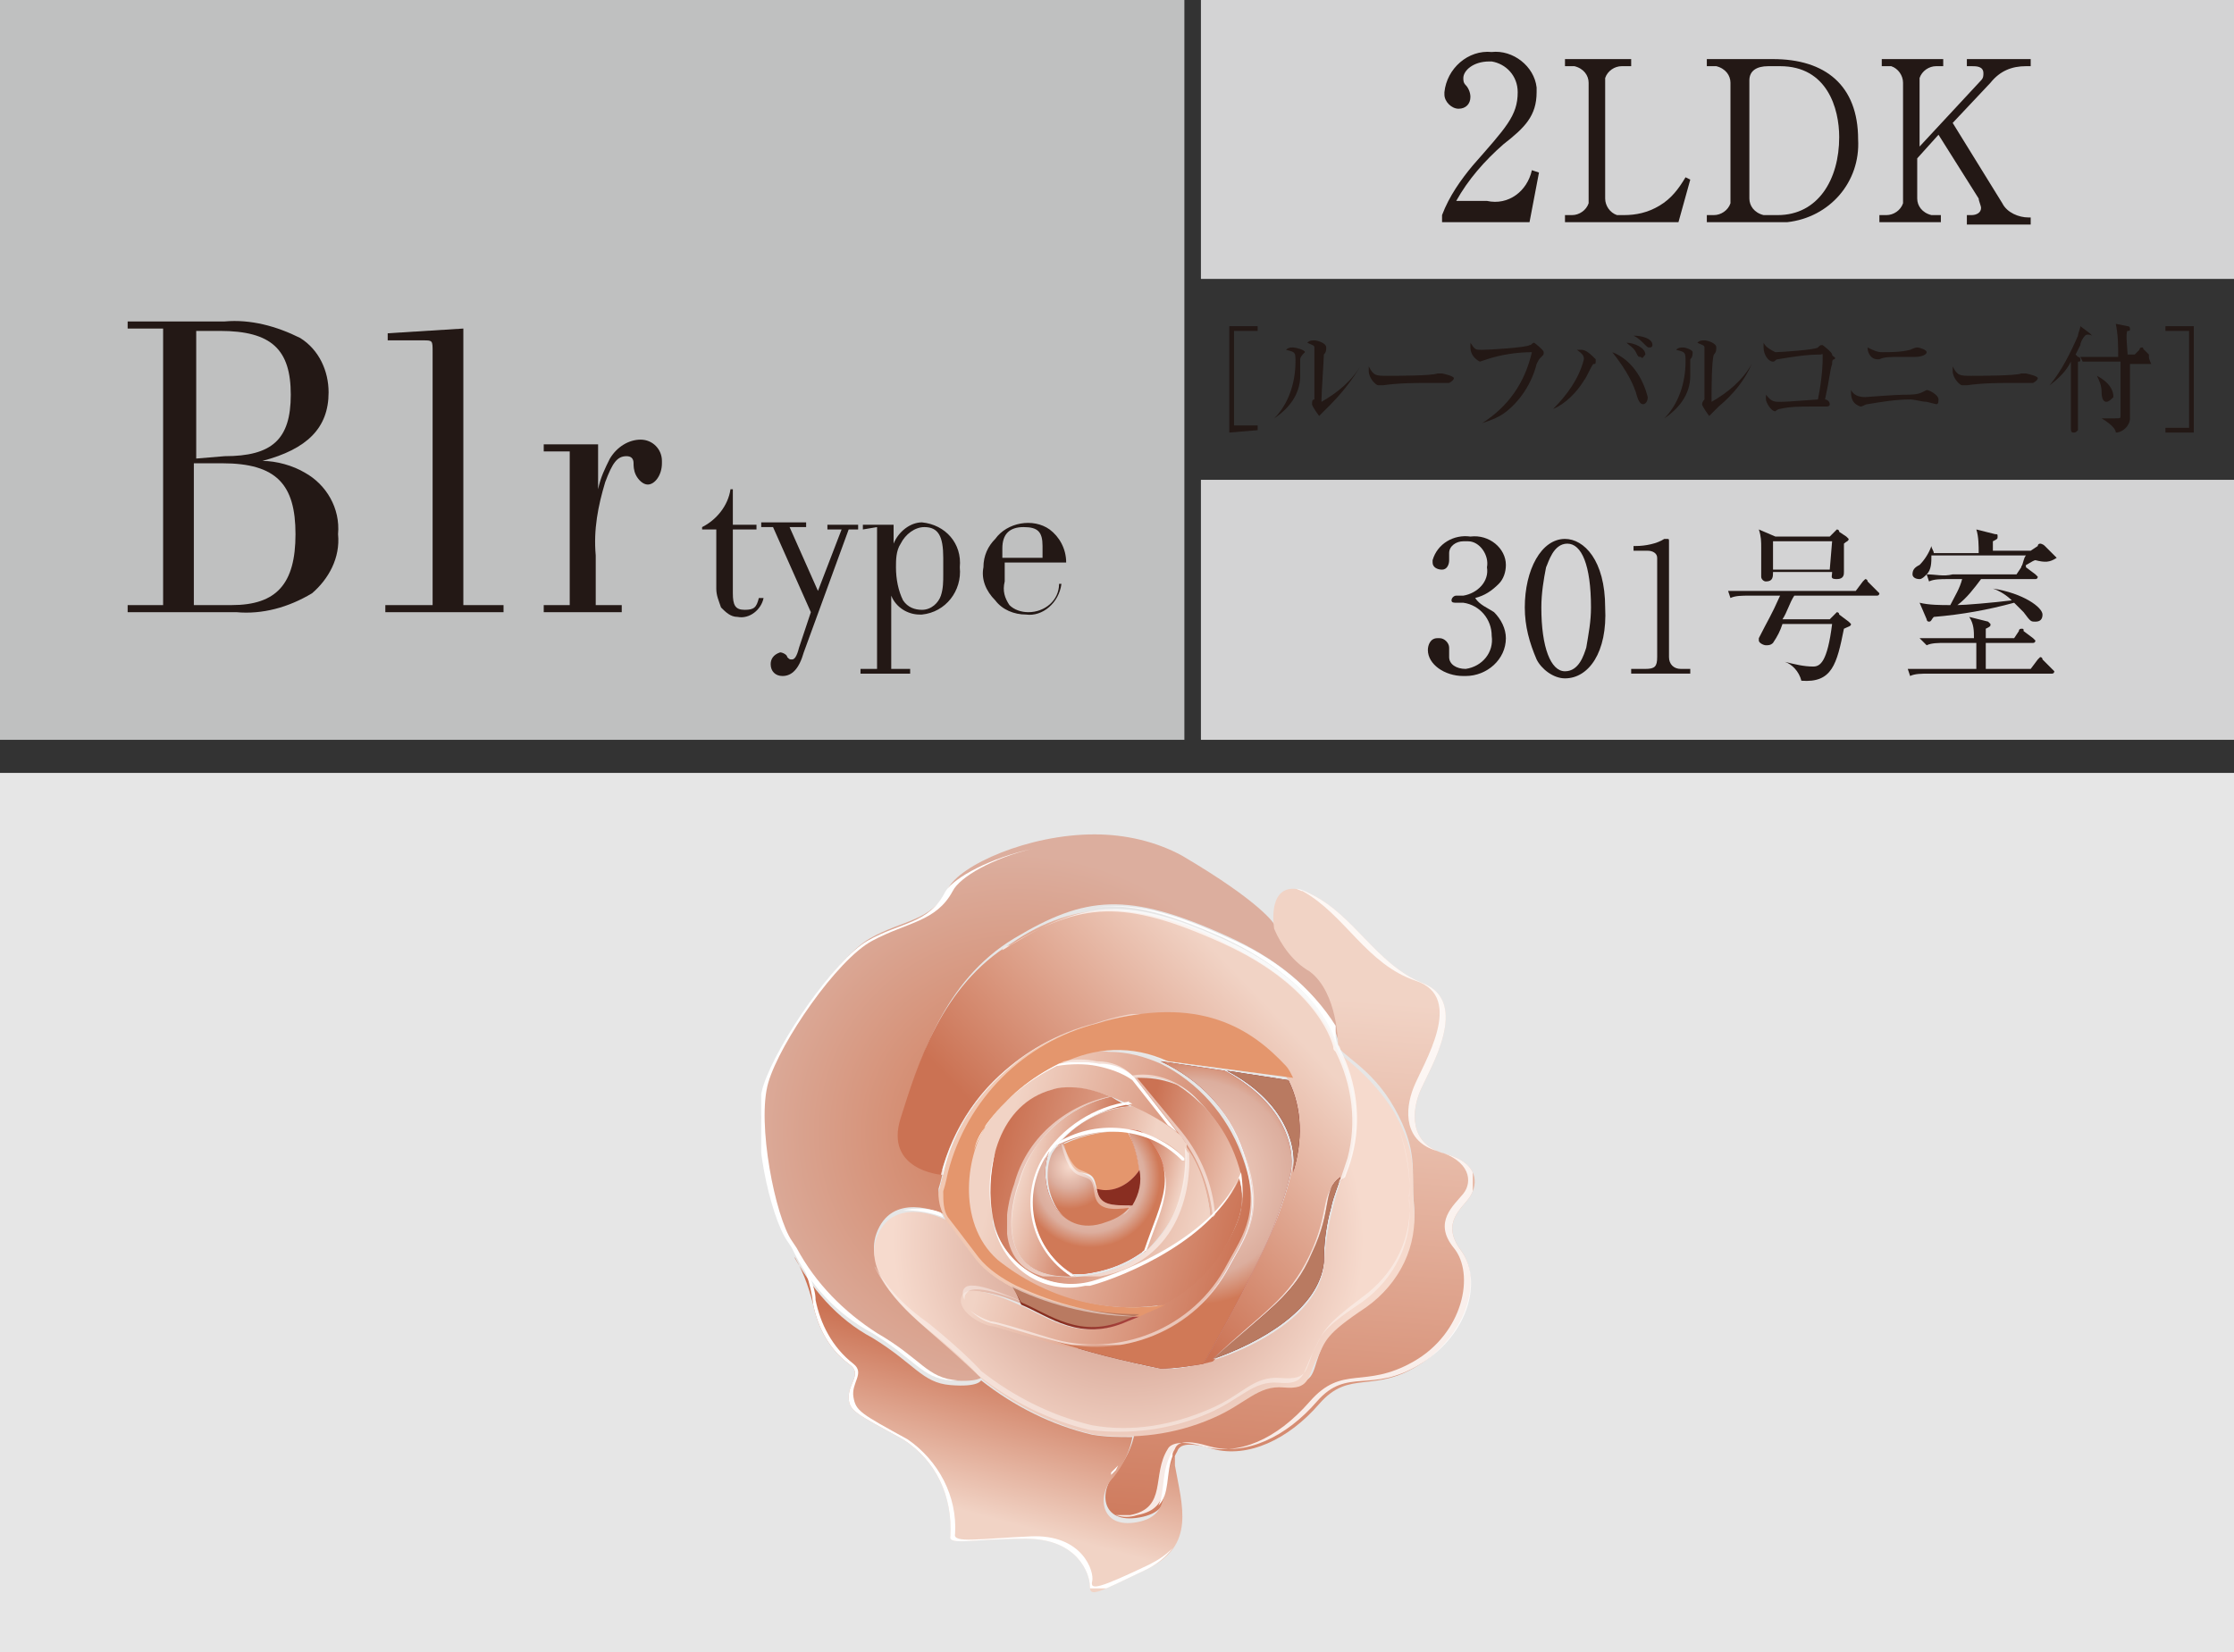 <?xml version="1.0" encoding="utf-8"?>
<!-- Generator: Adobe Illustrator 25.0.0, SVG Export Plug-In . SVG Version: 6.00 Build 0)  -->
<svg version="1.1" id="レイヤー_1" xmlns="http://www.w3.org/2000/svg" xmlns:xlink="http://www.w3.org/1999/xlink" x="0px"
	 y="0px" viewBox="0 0 94.5 69.9" style="enable-background:new 0 0 94.5 69.9;" xml:space="preserve">
<rect x="0" y="0" width="94.5" height="69.9" fill="#333333" stroke="none"/>
<style type="text/css">
	.st0{fill:#BFC0C0;}
	.st1{fill:#E6E6E6;}
	.st2{fill:#231815;}
	.st3{fill:#D3D3D4;}
	.st4{clip-path:url(#SVGID_2_);}
	.st5{fill:url(#SVGID_3_);}
	.st6{clip-path:url(#SVGID_5_);}
	.st7{fill:url(#SVGID_6_);}
	.st8{clip-path:url(#SVGID_8_);}
	.st9{fill:url(#SVGID_9_);}
	.st10{clip-path:url(#SVGID_11_);}
	.st11{fill:url(#SVGID_12_);}
	.st12{clip-path:url(#SVGID_14_);}
	.st13{fill:url(#SVGID_15_);}
	.st14{fill:#6C1317;}
	.st15{clip-path:url(#SVGID_17_);}
	.st16{fill:url(#SVGID_18_);}
	.st17{fill:#73151A;}
	.st18{clip-path:url(#SVGID_20_);}
	.st19{fill:url(#SVGID_21_);}
	.st20{clip-path:url(#SVGID_23_);}
	.st21{fill:url(#SVGID_24_);}
	.st22{fill:#E4966D;}
	.st23{clip-path:url(#SVGID_26_);}
	.st24{fill:url(#SVGID_27_);}
	.st25{clip-path:url(#SVGID_29_);}
	.st26{fill:url(#SVGID_30_);}
	.st27{clip-path:url(#SVGID_32_);}
	.st28{fill:url(#SVGID_33_);}
	.st29{clip-path:url(#SVGID_35_);}
	.st30{fill:url(#SVGID_36_);}
	.st31{clip-path:url(#SVGID_38_);}
	.st32{fill:url(#SVGID_39_);}
	.st33{clip-path:url(#SVGID_41_);}
	.st34{fill:url(#SVGID_42_);}
	.st35{clip-path:url(#SVGID_44_);}
	.st36{fill:url(#SVGID_45_);}
	.st37{clip-path:url(#SVGID_47_);}
	.st38{fill:url(#SVGID_48_);}
	.st39{clip-path:url(#SVGID_50_);}
	.st40{fill:url(#SVGID_51_);}
	.st41{clip-path:url(#SVGID_53_);}
	.st42{fill:#FFFFFF;}
	.st43{opacity:0.83;}
	.st44{clip-path:url(#SVGID_55_);}
	.st45{clip-path:url(#SVGID_57_);}
	.st46{opacity:0.39;}
	.st47{clip-path:url(#SVGID_59_);}
	.st48{clip-path:url(#SVGID_61_);}
	.st49{opacity:0.7;}
	.st50{clip-path:url(#SVGID_63_);}
	.st51{fill:#B97A61;}
	.st52{clip-path:url(#SVGID_65_);}
	.st53{fill:url(#SVGID_66_);}
	.st54{opacity:0.52;}
	.st55{clip-path:url(#SVGID_68_);}
	.st56{opacity:0.48;}
	.st57{clip-path:url(#SVGID_70_);}
	.st58{clip-path:url(#SVGID_72_);}
	.st59{opacity:0.53;}
	.st60{clip-path:url(#SVGID_74_);}
	.st61{clip-path:url(#SVGID_76_);}
	.st62{clip-path:url(#SVGID_78_);}
	.st63{clip-path:url(#SVGID_80_);}
	.st64{clip-path:url(#SVGID_82_);}
	.st65{fill:url(#SVGID_83_);}
	.st66{opacity:0.41;}
	.st67{clip-path:url(#SVGID_85_);}
	.st68{clip-path:url(#SVGID_87_);}
	.st69{fill:#892E21;}
</style>
<g>
	<g id="レイヤー_2_1_">
		<g id="トリカゴ">
			<rect class="st0" width="50.1" height="31.3"/>
			<rect y="32.7" class="st1" width="94.5" height="37.2"/>
			<path class="st2" d="M6.8,13.9H5.4v-0.3h4.1c1.1-0.1,2.2,0.2,3.2,0.7c0.8,0.5,1.2,1.4,1.2,2.3c0,1.5-0.9,2.4-2.8,2.9
				c0.6,0,1.3,0.2,1.8,0.5c0.9,0.5,1.5,1.5,1.4,2.6c0.1,1-0.4,1.9-1.1,2.5c-1,0.6-2.1,0.9-3.2,0.8H5.4v-0.3h1.5V13.9z M9.5,19.3
				c2,0,2.8-0.7,2.8-2.6s-0.8-2.7-3-2.7h-1v5.4L9.5,19.3z M9.8,25.6c1.9,0,2.7-0.9,2.7-3s-0.8-3-3.1-3H8.2v6H9.8z"/>
			<path class="st2" d="M19.5,25.6h1.8v0.3h-5v-0.3h2V14.9c0-0.5,0-0.5-0.4-0.5h-1.5v-0.3l3.2-0.2V25.6z"/>
			<path class="st2" d="M25.3,20.7c0.1-0.5,0.3-0.9,0.5-1.3c0.3-0.5,0.8-0.8,1.3-0.8c0.5,0,0.9,0.4,0.9,0.9c0,0,0,0.1,0,0.1
				c0,0.5-0.3,0.9-0.6,0.9c-0.2,0-0.4-0.2-0.5-0.4c-0.1-0.2-0.1-0.4-0.1-0.5c0-0.2-0.1-0.3-0.3-0.3c-0.4,0-0.6,0.3-0.9,1.1
				c-0.3,1-0.5,2-0.4,3.1v2.1h1.1v0.3H23v-0.3h1.1v-6.5H23v-0.3h2.3V20.7z"/>
			<path class="st2" d="M31,25.1c0,0.5,0.1,0.7,0.5,0.7s0.5-0.1,0.6-0.5h0.2c-0.1,0.5-0.6,0.9-1.1,0.8c-0.3,0-0.5-0.2-0.7-0.4
				c-0.1-0.3-0.2-0.5-0.2-0.8v-2.5h-0.6v-0.1c0.6-0.3,1.1-0.9,1.2-1.6H31v1.5h1v0.2h-1V25.1z"/>
			<path class="st2" d="M35.6,22.4H35v-0.2h1.3v0.2h-0.4L34,27.6c-0.2,0.7-0.5,1-0.9,1c-0.3,0-0.5-0.2-0.5-0.5c0,0,0,0,0,0
				c0-0.2,0.1-0.4,0.4-0.5c0,0,0,0,0,0c0.1,0,0.3,0.1,0.3,0.2c0.1,0.1,0.1,0.1,0.2,0.1s0.2-0.1,0.3-0.5l0.5-1.5l-1.6-3.6h-0.5v-0.2
				h1.9v0.2h-0.7l1.2,2.7L35.6,22.4z"/>
			<path class="st2" d="M36.5,22.4v-0.2h1.3v0.8c0.2-0.5,0.7-0.9,1.2-0.9c1,0.1,1.7,0.9,1.6,1.9c0,0,0,0,0,0c0.1,1-0.6,1.9-1.6,2
				c0,0,0,0-0.1,0c-0.5,0-1-0.3-1.2-0.8v3.1h0.8v0.2h-2.1v-0.2h0.7v-6L36.5,22.4z M39.9,23.6c0-0.9-0.2-1.3-0.8-1.3
				c-0.4,0-0.8,0.3-1,0.7c-0.2,0.3-0.2,0.7-0.2,1c0,0.5,0.1,1,0.3,1.4c0.2,0.3,0.5,0.4,0.8,0.4c0.4,0,0.7-0.3,0.8-0.6
				c0.1-0.3,0.1-0.6,0.1-0.9L39.9,23.6z"/>
			<path class="st2" d="M44.9,24.7c-0.1,0.8-0.8,1.4-1.5,1.3c-0.5,0-1-0.2-1.3-0.6c-0.4-0.4-0.6-0.9-0.5-1.4c0-0.5,0.2-0.9,0.5-1.2
				c0.5-0.7,1.6-0.9,2.3-0.4c0.4,0.3,0.7,0.8,0.7,1.4h-2.6v0.8c-0.1,0.4,0,0.7,0.2,1c0.2,0.2,0.5,0.3,0.8,0.3c0.7,0,1.3-0.5,1.3-1.2
				H44.9z M44.1,23.1c0-0.6-0.2-0.8-0.8-0.8s-0.9,0.3-0.9,0.9v0.4h1.7L44.1,23.1z"/>
			<rect x="50.8" class="st3" width="43.7" height="11.8"/>
			<rect x="50.8" y="20.3" class="st3" width="43.7" height="11"/>
			<path class="st2" d="M64.7,9.4H61V9.1c0.3-0.8,0.8-1.5,1.3-2.1c1.4-1.6,1.9-2.1,1.9-3.1c0-0.7-0.5-1.2-1.1-1.3c0,0,0,0-0.1,0
				c-0.7,0-1.1,0.4-1.1,0.7c0,0.1,0,0.2,0.1,0.3c0.1,0.1,0.2,0.3,0.2,0.5c0,0.3-0.2,0.5-0.5,0.5c0,0,0,0,0,0c-0.3,0-0.6-0.3-0.6-0.6
				c0,0,0,0,0-0.1c0.1-1,1-1.8,2-1.7c0.9-0.1,1.8,0.6,1.9,1.5c0,0.1,0,0.1,0,0.2c0,1-0.5,1.5-1.4,2.2c-0.8,0.7-1.5,1.5-2,2.4h1.3
				c0.9,0.2,1.7-0.4,1.9-1.3l0.3,0.1L64.7,9.4z"/>
			<path class="st2" d="M68.9,2.8h-0.3c-0.3,0-0.6,0.2-0.7,0.5c0,0,0,0.1,0,0.1v5c0,0.3,0.2,0.6,0.5,0.7c0,0,0.1,0,0.1,0h0.2
				c0.5,0,1-0.1,1.5-0.4c0.5-0.3,0.8-0.7,1.1-1.2l0.2,0.1L71,9.4h-4.8V9.1h0.3c0.3,0,0.6-0.2,0.7-0.5c0,0,0-0.1,0-0.1v-5
				c0-0.3-0.2-0.6-0.6-0.7c0,0-0.1,0-0.1,0h-0.3V2.5h2.8V2.8z"/>
			<path class="st2" d="M72.2,2.5H75c2.2,0,3.6,1.1,3.6,3.4c0.1,1.8-1.2,3.3-3,3.5c-0.2,0-0.4,0-0.6,0h-2.8V9.1h0.3
				c0.3,0,0.6-0.2,0.7-0.5c0,0,0-0.1,0-0.1v-5c0-0.3-0.2-0.6-0.6-0.7c0,0-0.1,0-0.1,0h-0.3V2.5z M74,8.4c0,0.3,0.2,0.6,0.6,0.7
				c0,0,0.1,0,0.1,0h0.5c1.7,0,2.6-1.5,2.6-3.3c0-1.2-0.5-3-2.5-3h-0.5C74.3,2.8,74,3,74,3.4c0,0,0,0.1,0,0.1V8.4z"/>
			<path class="st2" d="M82.6,5.2l2.1,3.4c0.2,0.4,0.7,0.6,1.1,0.6h0.1v0.3h-2.7V9.1h0.2c0.2,0,0.4-0.1,0.4-0.3c0,0,0,0,0,0
				c0-0.1-0.1-0.3-0.1-0.4L82,5.7l-0.9,1v1.7c0,0.3,0.2,0.6,0.6,0.7c0,0,0.1,0,0.1,0h0.3v0.3h-2.6V9.1h0.3c0.3,0,0.6-0.2,0.7-0.5
				c0,0,0-0.1,0-0.1v-5c0-0.3-0.2-0.6-0.5-0.7c0,0-0.1,0-0.1,0h-0.3V2.5h2.6v0.3h-0.3c-0.3,0-0.6,0.2-0.7,0.5c0,0,0,0.1,0,0.1v2.8
				l2.6-2.8c0.1-0.1,0.1-0.2,0.1-0.3c0-0.3-0.3-0.3-0.5-0.3h-0.2V2.5h2.7v0.3h-0.2c-0.6,0-1.1,0.2-1.5,0.7L82.6,5.2z"/>
			<path class="st2" d="M63.2,25.9c0.3,0.3,0.5,0.7,0.5,1.1c0,0.9-0.8,1.6-1.7,1.6c0,0-0.1,0-0.1,0c-0.8,0-1.5-0.5-1.5-1.1
				c0-0.2,0.1-0.5,0.4-0.5c0,0,0,0,0.1,0c0.2,0,0.4,0.2,0.4,0.4l0,0c0,0.1,0,0.2,0,0.2c0,0.1,0,0.1,0,0.2c0,0.3,0.3,0.5,0.7,0.5
				c0.7-0.1,1.2-0.7,1.1-1.4c0-0.7-0.5-1.3-1.2-1.4h-0.3c-0.1,0-0.2,0-0.2-0.1c0,0,0,0,0,0c0-0.1,0.1-0.2,0.2-0.2c0,0,0,0,0,0l0.3,0
				c0.6-0.1,1.1-0.6,1-1.2c0.1-0.5-0.3-1.1-0.8-1.1c-0.1,0-0.1,0-0.2,0c-0.3,0-0.6,0.2-0.6,0.5c0,0,0,0.1,0,0.1c0,0.1,0,0.1,0,0.2
				c0,0.2-0.1,0.4-0.3,0.4c-0.2,0-0.4-0.1-0.4-0.3c0,0,0-0.1,0-0.1c0.2-0.7,0.9-1.1,1.6-1c0.8-0.1,1.5,0.5,1.5,1.2c0,0,0,0,0,0
				c0,0.3-0.1,0.6-0.3,0.8c-0.3,0.3-0.6,0.5-1,0.6C62.6,25.6,62.9,25.7,63.2,25.9z"/>
			<path class="st2" d="M66.2,28.7c-0.5,0-1-0.4-1.2-0.8c-0.3-0.7-0.5-1.4-0.5-2.2c0-1.6,0.7-2.9,1.7-2.9c0.8,0,1.7,0.9,1.7,2.9
				C68,27.6,67.2,28.7,66.2,28.7z M65.4,24c-0.1,0.5-0.2,1.1-0.2,1.7c0,1.7,0.4,2.7,1,2.7s0.8-0.7,0.9-1c0.1-0.6,0.2-1.1,0.2-1.7
				c0-1.8-0.4-2.7-1-2.7S65.5,23.8,65.4,24z"/>
			<path class="st2" d="M69.2,28.3h0.4c0.4,0,0.5-0.1,0.5-0.5v-4.2c0-0.2-0.2-0.3-0.4-0.3h-0.6v-0.2h0.1c0.4,0,0.9-0.1,1.2-0.3
				c0,0,0.1,0,0.1,0c0.1,0,0.1,0,0.1,0.1v4.9c0,0.3,0.2,0.5,0.5,0.5h0.4v0.2h-2.5V28.3z"/>
			<path class="st2" d="M79.4,25.2h-3.5c-0.2,0.3-0.3,0.7-0.5,1h2l0.2-0.2c0,0,0.1-0.1,0.1-0.1s0.1,0,0.1,0.1l0.4,0.3
				c0,0,0.1,0.1,0.1,0.1c0,0.1-0.1,0.1-0.3,0.2c-0.3,1.5-0.5,2.3-1.8,2.2c-0.1-0.4-0.4-0.7-0.7-0.8l0,0c0.4,0.1,0.8,0.2,1.2,0.2
				c0.3,0,0.6-0.2,0.8-1.8h-2.1c-0.1,0.3-0.2,0.5-0.4,0.8c-0.1,0.1-0.2,0.1-0.3,0.1c-0.1,0-0.3-0.1-0.3-0.2c0,0,0-0.1,0-0.1
				c0.4-0.8,0.5-0.9,0.9-1.8H74c-0.3,0-0.6,0-0.8,0.1L73.1,25c0.6,0,1,0,1.1,0h4.3l0.3-0.4c0,0,0.1-0.1,0.1-0.1s0.1,0,0.1,0.1
				l0.4,0.4c0,0,0.1,0.1,0.1,0.1S79.5,25.2,79.4,25.2z M78,23c0,0.3,0,1,0,1.2c0,0.1,0,0.3-0.3,0.3s-0.2-0.1-0.2-0.3H75
				c0,0.2,0,0.4-0.3,0.4c-0.1,0-0.2-0.1-0.2-0.2c0,0,0,0,0,0c0,0,0-0.3,0-0.3c0-0.2,0-0.6,0-0.9c0-0.3,0-0.5-0.1-0.8l0.7,0.3h2.3
				l0.2-0.2c0,0,0.1-0.1,0.1-0.1c0,0,0.1,0,0.1,0.1l0.3,0.2c0,0,0.1,0.1,0.1,0.1C78.2,22.9,78.1,22.9,78,23z M77.5,22.9H75v1.2h2.4
				L77.5,22.9z"/>
			<path class="st2" d="M86.8,28.5h-5.2c-0.3,0-0.6,0-0.8,0.1l-0.1-0.3c0.5,0,1,0,1.1,0h1.8c0-0.4,0-0.8,0-1.1h-1.3
				c-0.3,0-0.6,0-0.8,0.1L81.2,27c0.5,0,1,0,1.1,0h1.2c0-0.3,0-0.6-0.2-0.9l0.8,0.2c0,0,0.1,0.1,0.1,0.1c0,0.1,0,0.1-0.2,0.2V27h1.2
				l0.2-0.3c0-0.1,0.1-0.1,0.1-0.1c0.1,0,0.1,0,0.1,0.1l0.4,0.3c0,0,0.1,0.1,0.1,0.1c0,0,0,0.1-0.1,0.1h-2v1.1h1.9l0.3-0.4
				c0,0,0.1-0.1,0.1-0.1s0.1,0,0.1,0.1l0.4,0.4c0,0,0.1,0.1,0.1,0.1S86.9,28.5,86.8,28.5z M86.1,23.7c-0.1,0-0.5,0.3-0.6,0.3l0,0
				c0.1-0.2,0.1-0.4,0.2-0.5h-4c0,0.3,0,0.6-0.2,0.8c0.4,0,0.7,0.1,1.1,0h2.7l0.2-0.3c0-0.1,0.1-0.1,0.1-0.1c0.1,0,0.1,0,0.1,0.1
				l0.4,0.3c0,0,0.1,0.1,0.1,0.1c0,0,0,0.1-0.1,0.1h-2.3c-0.3,0.4-0.6,0.8-1,1.1c0.3,0,1.5-0.1,2.3-0.2c-0.2-0.2-0.5-0.4-0.8-0.5
				l0,0c1.3,0.2,2.1,0.8,2.1,1.1c0,0.2-0.1,0.3-0.3,0.3c0,0,0,0,0,0c-0.2,0-0.2,0-0.5-0.4c-0.1-0.1-0.3-0.3-0.4-0.4
				c-1.1,0.3-2.2,0.5-3.4,0.6c-0.1,0.1-0.1,0.2-0.2,0.2s-0.1-0.1-0.1-0.1l-0.3-0.7c0.4,0.1,0.9,0.1,1.3,0.1c0.2-0.4,0.4-0.7,0.5-1.1
				h-0.6c-0.3,0-0.6,0-0.8,0.1l-0.1-0.3c-0.1,0.1-0.2,0.2-0.3,0.2c-0.2,0-0.3-0.1-0.3-0.2c0,0,0,0,0,0c0-0.2,0.1-0.3,0.3-0.4
				c0.2-0.2,0.4-0.5,0.5-0.8l0,0c0,0.1,0.1,0.2,0.1,0.3h1.9c0-0.3,0-0.7-0.1-1l0.8,0.2c0.1,0,0.1,0,0.1,0.1s0,0.1-0.2,0.2v0.4h1.6
				l0.3-0.2c0-0.1,0.1-0.1,0.1-0.1c0,0,0.1,0,0.2,0.1l0.4,0.4c0,0,0.1,0.1,0.1,0.1C86.7,23.8,86.5,23.8,86.1,23.7z"/>
			<path class="st2" d="M52,18.3v-4.5h1.2V14h-1v4h1v0.2L52,18.3z"/>
			<path class="st2" d="M55,15.2c0,0.1,0,0.6,0,0.7c0,0.8-0.5,1.4-1.1,1.8l0,0c0.6-0.6,0.9-1.5,0.9-2.4c0-0.4,0-0.4-0.4-0.5
				c0.1-0.1,0.2-0.1,0.3-0.1c0.1,0,0.5,0.1,0.5,0.2C55.1,15,55,15.1,55,15.2z M56.2,17.2c-0.1,0.1-0.2,0.2-0.3,0.3
				c0,0-0.1,0.1-0.1,0.1s-0.3-0.4-0.3-0.5s0-0.2,0.1-0.2c0-0.3,0-0.7,0-1c0-0.2,0-1.1,0-1.2s-0.1-0.1-0.3-0.2
				c0.1-0.1,0.2-0.1,0.3-0.1c0.1,0,0.5,0.1,0.5,0.3c0,0.1,0,0.2-0.1,0.3c0,0.2-0.1,1.6-0.1,1.9v0.1c0.7-0.4,1.3-0.9,1.7-1.6l0,0
				C57.2,16.1,56.7,16.7,56.2,17.2L56.2,17.2z"/>
			<path class="st2" d="M61.3,16.2h-0.2c-0.2,0-0.2,0-0.5,0c-0.7,0-1.4,0-2.1,0.1l-0.2,0c-0.1,0-0.4-0.3-0.4-0.6c0-0.1,0-0.2,0-0.2
				c0.2,0.4,0.3,0.4,0.8,0.4c0.3,0,1.9,0,2.1-0.1H61c0,0,0.5,0.1,0.5,0.2S61.3,16.2,61.3,16.2z"/>
			<path class="st2" d="M65.2,15.1c-0.1,0.1-0.1,0.1-0.2,0.3c-0.2,0.8-0.7,1.6-1.4,2.1c-0.3,0.2-0.6,0.3-0.9,0.4l0,0
				c1.1-0.7,1.8-1.7,2.1-3c-0.6,0-1.3,0.1-1.9,0.3l-0.3,0.1c-0.2-0.1-0.4-0.3-0.4-0.6c0-0.1,0-0.1,0-0.2c0.2,0.3,0.2,0.3,0.5,0.3
				s1.9-0.1,2-0.2c0.1,0,0.1-0.1,0.2-0.1c0,0,0.4,0.3,0.4,0.4S65.3,15,65.2,15.1z"/>
			<path class="st2" d="M67.4,15.4c-0.1,0.1-0.3,0.6-0.4,0.7c-0.3,0.5-0.8,1-1.3,1.2l0,0c0.6-0.6,1.1-1.3,1.3-2.1
				c0-0.1,0-0.2-0.3-0.4c0.1,0,0.2,0,0.2,0c0.2,0,0.4,0.2,0.6,0.4C67.5,15.4,67.5,15.4,67.4,15.4z M69.5,17.1
				c-0.1,0-0.2-0.1-0.3-0.5c-0.2-0.6-0.6-1.2-1-1.7c0.8,0.3,1.3,1.1,1.5,1.9C69.7,17,69.6,17.1,69.5,17.1z M69.4,15.1
				c-0.1,0-0.1,0-0.2-0.2c-0.1-0.2-0.3-0.3-0.4-0.4c0.3,0,0.8,0.2,0.8,0.5C69.5,15.1,69.5,15.2,69.4,15.1L69.4,15.1z M69.8,14.7
				c-0.1,0-0.1,0-0.2-0.1c-0.2-0.2-0.3-0.3-0.5-0.4c0.3,0,0.8,0.1,0.8,0.4C69.9,14.6,69.9,14.7,69.8,14.7
				C69.8,14.7,69.8,14.7,69.8,14.7L69.8,14.7z"/>
			<path class="st2" d="M71.5,15.2c0,0.1,0,0.6,0,0.7c0,0.8-0.5,1.4-1.1,1.8l0,0c0.6-0.6,0.9-1.5,0.9-2.4c0-0.4,0-0.4-0.4-0.5
				c0.1-0.1,0.2-0.1,0.3-0.1c0.1,0,0.4,0.1,0.4,0.2C71.6,15,71.6,15.1,71.5,15.2z M72.7,17.2c-0.1,0.1-0.2,0.2-0.3,0.3
				c0,0-0.1,0.1-0.1,0.1S72,17.2,72,17.1s0.1-0.2,0.1-0.2c0-0.3,0-0.7,0-1c0-0.2,0-1.1,0-1.2s-0.1-0.1-0.3-0.2
				c0.1-0.1,0.2-0.1,0.3-0.1c0.1,0,0.5,0.1,0.5,0.3c0,0.1,0,0.2-0.1,0.3c-0.1,0.2-0.1,1.6-0.1,1.9v0.1c0.7-0.4,1.3-0.9,1.7-1.6l0,0
				C73.8,16.1,73.3,16.7,72.7,17.2z"/>
			<path class="st2" d="M77.6,15.2c-0.1,0-0.1,0.1-0.1,0.2c-0.1,0.3-0.1,0.6-0.3,1.5c0.1,0,0.2,0.1,0.2,0.2s-0.1,0.1-0.2,0.1h-0.6
				c-0.4,0-0.9,0-1.3,0.1c-0.1,0-0.2,0.1-0.2,0.1c-0.2,0-0.4-0.4-0.4-0.5c0-0.1,0-0.1,0-0.2c0.1,0.1,0.2,0.3,0.5,0.3s0.4,0,1.7-0.1
				c0.2-1,0.2-1.6,0.2-1.8s0-0.1-0.1-0.1c-0.6,0-1.2,0.1-1.8,0.2c-0.1,0-0.1,0.1-0.2,0.1c-0.2,0-0.4-0.3-0.4-0.6c0-0.1,0-0.1,0-0.2
				c0.1,0.2,0.3,0.3,0.5,0.4c0.2,0,1.7-0.1,1.8-0.2c0.1-0.1,0.1-0.1,0.2-0.1c0,0,0.4,0.3,0.4,0.4S77.7,15.1,77.6,15.2z"/>
			<path class="st2" d="M81.9,17.1L81.5,17c-0.2,0-0.5-0.1-0.7-0.1c-0.6,0-1.2,0.1-1.8,0.2c-0.1,0-0.2,0.1-0.3,0.1
				c-0.3-0.1-0.4-0.3-0.4-0.6c0,0,0-0.1,0-0.1c0.1,0.2,0.3,0.3,0.6,0.3c0,0,1.3-0.1,1.6-0.1c0.3,0,0.6,0,0.8-0.1l0.2-0.1
				c0.1,0,0.5,0.2,0.5,0.4C82,17,82,17.1,81.9,17.1C81.9,17.1,81.9,17.1,81.9,17.1z M81,15.1h-0.7c-0.3,0-0.6,0-0.8,0.1h-0.1
				c-0.2,0-0.4-0.2-0.4-0.5c0.2,0.1,0.4,0.2,0.6,0.2c0.4,0,0.8,0,1.2-0.1c0,0,0.2-0.1,0.3-0.1s0.4,0.1,0.4,0.2S81.3,15.1,81,15.1z"
				/>
			<path class="st2" d="M86,16.2h-0.2c-0.2,0-0.2,0-0.5,0c-0.7,0-1.4,0-2.1,0.1l-0.2,0c-0.1,0-0.4-0.3-0.4-0.6c0-0.1,0-0.2,0-0.2
				c0.2,0.4,0.3,0.4,0.8,0.4c0.3,0,1.9,0,2.1-0.1h0.2c0,0,0.5,0.1,0.5,0.2S86,16.2,86,16.2z"/>
			<path class="st2" d="M88.2,14.2c-0.1,0.1-0.2,0.3-0.2,0.4l-0.2,0.4l0.1,0.1c0.1,0,0.1,0.1,0.1,0.1c0,0.1,0,0.1-0.1,0.1
				c0,0.1,0,1.2,0,1.3s0,1.1,0,1.3s0,0.3,0,0.3c-0.1,0.1-0.1,0.1-0.2,0.1c-0.1,0-0.1-0.1-0.1-0.2s0-0.5,0-0.6c0-0.5,0-0.6,0-2.2
				c-0.2,0.4-0.5,0.7-0.9,1l0,0c0.5-0.6,0.9-1.4,1.2-2.1c0-0.1,0.1-0.3,0.1-0.4l0.4,0.3c0,0,0.1,0.1,0.1,0.1S88.3,14.1,88.2,14.2z
				 M91,15.4h-0.9c0,0.3,0,1.4,0,1.6s0,0.6,0,0.7c0,0.3-0.3,0.6-0.6,0.6c0-0.1-0.1-0.3-0.6-0.6l0,0c0.2,0,0.3,0,0.5,0
				c0.3,0,0.3,0,0.3-0.1s0,0,0-0.7c0-0.4,0-1.1,0-1.6h-1c-0.2,0-0.4,0-0.6,0l-0.1-0.2c0.3,0,0.7,0,0.7,0h0.9c0-0.5,0-0.9-0.1-1.4
				l0.5,0.1c0,0,0.1,0,0.1,0.1s0,0.1-0.1,0.1s0,0.9,0,1h0.3l0.2-0.2c0,0,0-0.1,0.1-0.1s0,0,0.1,0.1l0.2,0.2c0,0,0,0,0,0.1
				S91,15.4,91,15.4z M89.1,17c-0.1,0-0.2-0.1-0.2-0.4c0-0.3-0.1-0.5-0.2-0.7l0,0c0.2,0.1,0.7,0.4,0.7,0.9
				C89.3,16.9,89.2,17,89.1,17z"/>
			<path class="st2" d="M91.6,18.3v-0.2h1V14h-1v-0.2h1.2v4.5H91.6z"/>
		</g>
		<g id="価格と返済例">
			<g>
				<defs>
					<path id="SVGID_1_" d="M40.1,37.6c-0.7,1.4-1.9,1.3-3.3,2.1s-3.8,4.3-4.4,6.1s0.3,5.7,1,6.7l0.2,0.3l0,0
						c0.7,1.5,1.9,2.8,3.4,3.6c1.8,1.1,2.1,1.9,3.3,2s1.3-0.2,1.3-0.2s-0.6-0.7-2.2-2s-3-2.8-2.2-4.3s2.8-0.5,2.8-0.5
						c-0.2-0.3-0.3-0.7-0.3-1.1c0.1-0.3,0.2-0.8,0.2-0.8s-2.4-0.2-1.7-2.4s1.7-5.6,4.7-7.4s4.8-2,9-0.1s4.7,4.4,4.7,4.4
						s0-2.2-1.2-3.1c-0.7-0.4-1.2-1.1-1.5-1.8c0,0-0.5-0.9-3.9-2.9c-1.1-0.6-2.4-0.9-3.7-0.9C43.5,35.3,40.6,36.6,40.1,37.6"/>
				</defs>
				<clipPath id="SVGID_2_">
					<use xlink:href="#SVGID_1_"  style="overflow:visible;"/>
				</clipPath>
				<g class="st4">
					
						<radialGradient id="SVGID_3_" cx="-753.024" cy="-113.496" r="0.29" gradientTransform="matrix(-3.006 40.549 -40.549 -3.006 -6822.69 30240.865)" gradientUnits="userSpaceOnUse">
						<stop  offset="0" style="stop-color:#D07957"/>
						<stop  offset="1" style="stop-color:#DCAE9E"/>
					</radialGradient>
					<polygon class="st5" points="30.1,58.5 31.9,33.6 58.3,35.5 56.4,60.4 					"/>
				</g>
			</g>
			<g>
				<defs>
					<path id="SVGID_4_" d="M53.9,39.3c0.3,0.7,0.8,1.4,1.5,1.8c1.2,0.9,1.2,3.1,1.2,3.1c0,0.4,1.4,0.9,2.4,2.7s0.7,2.6,0.8,3.9
						c0.2,1.7-0.6,3.3-2,4.3c-1.7,1.2-1.7,1.4-2,2.2s-0.2,1.3-1.4,1.2s-1.6,0.7-3,1.3c-1.1,0.5-2.2,0.7-3.4,0.8
						c-0.1,0.6-0.4,1.2-0.8,1.7c-0.7,0.7-0.7,2.2,1,1.9s0.9-1.6,1.6-2.8c0.1-0.3,0.5-0.4,1.5-0.1c1.5,0.4,3.2-0.4,4.5-1.9
						s2.3-0.4,4.3-1.7s2.6-3.6,1.7-4.8s0.1-1.8,0.4-2.3s0.4-1.4-1.1-1.8s-1.4-1.8-1-2.7s2.1-3.7,0.1-4.5s-2.9-2.9-4.8-3.8
						c-0.2-0.1-0.5-0.2-0.7-0.2C53.6,37.6,53.9,39.3,53.9,39.3"/>
				</defs>
				<clipPath id="SVGID_5_">
					<use xlink:href="#SVGID_4_"  style="overflow:visible;"/>
				</clipPath>
				<g class="st6">
					
						<linearGradient id="SVGID_6_" gradientUnits="userSpaceOnUse" x1="-752.384" y1="-106.006" x2="-752.094" y2="-106.006" gradientTransform="matrix(-6.493 92.76 -92.76 -6.493 -14663.353 69142.992)">
						<stop  offset="0" style="stop-color:#F1D3C5"/>
						<stop  offset="6.000000e-02" style="stop-color:#F1D3C5"/>
						<stop  offset="1" style="stop-color:#CB7253"/>
					</linearGradient>
					<polygon class="st7" points="44.4,64.1 46.3,36 64.5,37.3 62.6,65.3 					"/>
				</g>
			</g>
			<g>
				<defs>
					<path id="SVGID_7_" d="M34.4,55.2c0.2,1,0.7,1.9,1.5,2.5c0.6,0.4,0,0.8,0,1.4s0.3,0.7,2.3,1.8c1.4,0.9,2.1,2.4,2,4.1
						c-0.1,0.4,1,0.1,3.2,0.1s2.7,1.5,2.7,2s0.3,0.3,2.4-0.7s1.5-2.7,1.2-4.4c0-0.1,0-0.3,0-0.4c-0.7,1.1,0,2.5-1.6,2.8
						s-1.7-1.2-1-1.9c0.4-0.5,0.7-1.1,0.8-1.7c-0.6,0-1.1,0-1.7-0.1c-1.7-0.4-3.3-1.2-4.7-2.3c0,0-0.1,0.3-1.3,0.2s-1.5-0.9-3.3-2
						c-1.5-0.8-2.6-2.1-3.4-3.6l0,0C33.9,53.6,34.2,54.4,34.4,55.2"/>
				</defs>
				<clipPath id="SVGID_8_">
					<use xlink:href="#SVGID_7_"  style="overflow:visible;"/>
				</clipPath>
				<g class="st8">
					
						<linearGradient id="SVGID_9_" gradientUnits="userSpaceOnUse" x1="-758.546" y1="-121.085" x2="-758.256" y2="-121.085" gradientTransform="matrix(-6.422 23.959 -23.959 -6.422 -7729.426 17453.883)">
						<stop  offset="0" style="stop-color:#CB7253"/>
						<stop  offset="0.94" style="stop-color:#F1D3C5"/>
						<stop  offset="1" style="stop-color:#F1D3C5"/>
					</linearGradient>
					<polygon class="st9" points="30.1,66.4 34.9,48.4 54.6,53.7 49.8,71.7 					"/>
				</g>
			</g>
			<g>
				<defs>
					<path id="SVGID_10_" d="M57.1,48.9c-0.6,1.5-1,3-1.1,4.6c-0.2,2.8-5.3,4.6-6.9,4.4S42.4,56,42,56s-1.5-0.7-1.1-1.2
						s2.4,0.4,2.4,0.4l-0.4-0.7c-0.6-0.3-1.2-0.7-1.6-1.2c-0.6-0.8-1.3-1.7-1.3-1.7s-2-1-2.8,0.5s0.7,3,2.2,4.3s2.2,2,2.2,2
						c1.4,1.1,3,1.9,4.7,2.3c1.7,0.2,3.4,0,5-0.7c1.4-0.6,1.9-1.4,3-1.3s1-0.4,1.4-1.2s0.3-1,2.1-2.2c1.4-1,2.2-2.6,2-4.3
						c-0.1-1.3,0.2-2.1-0.8-3.9c-0.6-1-1.4-1.8-2.3-2.5C57.3,45.8,57.5,47.4,57.1,48.9"/>
				</defs>
				<clipPath id="SVGID_11_">
					<use xlink:href="#SVGID_10_"  style="overflow:visible;"/>
				</clipPath>
				<g class="st10">
					
						<radialGradient id="SVGID_12_" cx="-753.482" cy="-115.6" r="0.29" gradientTransform="matrix(-2.531 34.136 -34.136 -2.531 -5805.505 25480.859)" gradientUnits="userSpaceOnUse">
						<stop  offset="0" style="stop-color:#D07957"/>
						<stop  offset="0.48" style="stop-color:#DCAE9E"/>
						<stop  offset="1" style="stop-color:#F6DACD"/>
						<stop  offset="1" style="stop-color:#F6DACD"/>
					</radialGradient>
					<polygon class="st11" points="35.1,60.8 36.5,42.6 61.1,44.4 59.8,62.6 					"/>
				</g>
			</g>
			<g>
				<defs>
					<path id="SVGID_13_" d="M42.8,39.9c-3,1.8-4,5.2-4.7,7.4s1.7,2.4,1.7,2.4c0.8-3.1,3.2-5.5,6.3-6.3c4.4-1.3,6.6,0.2,8,1.8
						c0.3,0.3,0.5,0.6,0.6,1c0.5,1.7-0.1,4-0.9,5.9c-1,2.3-2.9,5.6-2.9,5.6l0.4-0.1c2.2-2.1,3.3-2.7,4.2-4.5s0.4-2.6,1.3-3.2
						c0.1-0.3,0.2-0.5,0.3-0.9c0.4-1.5,0.2-3.1-0.5-4.5c0,0,0-0.1-0.1-0.2c0,0-0.5-2.4-4.7-4.4c-1.5-0.8-3.1-1.3-4.8-1.4
						C45.5,38.5,44.1,39,42.8,39.9"/>
				</defs>
				<clipPath id="SVGID_14_">
					<use xlink:href="#SVGID_13_"  style="overflow:visible;"/>
				</clipPath>
				<g class="st12">
					
						<linearGradient id="SVGID_15_" gradientUnits="userSpaceOnUse" x1="-743.9" y1="-92.472" x2="-743.61" y2="-92.472" gradientTransform="matrix(31.852 -29.963 29.963 31.852 26510.172 -19293.742)">
						<stop  offset="0" style="stop-color:#CB7253"/>
						<stop  offset="0.94" style="stop-color:#F1D3C5"/>
						<stop  offset="1" style="stop-color:#F1D3C5"/>
					</linearGradient>
					<polygon class="st13" points="27.8,47.5 48.1,28.4 67.2,48.6 46.9,67.7 					"/>
				</g>
			</g>
			<path class="st14" d="M55.5,53c-0.8,1.9-2,2.5-4.2,4.5c2-0.7,4.5-2.1,4.7-4.1c0-0.8,0.1-1.6,0.3-2.3c0.1-0.5,0.3-0.9,0.4-1.3
				C55.9,50.4,56.4,51.1,55.5,53"/>
			<g>
				<defs>
					<path id="SVGID_16_" d="M52.6,48.7c0.9,2.7,0.1,3.6-0.6,4.9c-1.5,2.7-4.6,4-7.5,3.1c1.5,0.5,3.1,0.9,4.6,1.2
						c0.6,0,1.2-0.1,1.8-0.2c0,0,1.9-3.3,2.9-5.6c0.3-0.8,0.6-1.6,0.8-2.5c0.2-1.2-0.4-3-2.8-4.3l-2.7-0.4
						C50.8,45.7,52,47,52.6,48.7"/>
				</defs>
				<clipPath id="SVGID_17_">
					<use xlink:href="#SVGID_16_"  style="overflow:visible;"/>
				</clipPath>
				<g class="st15">
					
						<radialGradient id="SVGID_18_" cx="-785.263" cy="-96.236" r="0.29" gradientTransform="matrix(-14.387 -3.839 7.476 -28.02 -10526.248 -5659.753)" gradientUnits="userSpaceOnUse">
						<stop  offset="0" style="stop-color:#EA746E"/>
						<stop  offset="0.4" style="stop-color:#C35256"/>
						<stop  offset="1" style="stop-color:#882F21"/>
					</radialGradient>
					<polygon class="st16" points="41.2,57.1 45.2,42.3 58.1,45.8 54.2,60.5 					"/>
				</g>
			</g>
			<path class="st17" d="M54.7,49.6c0.4-1.3,0.4-2.7-0.2-3.9l-2.6-0.4C54.2,46.5,54.9,48.3,54.7,49.6"/>
			<g>
				<defs>
					<path id="SVGID_19_" d="M44.8,45c0.6-0.1,1.1-0.1,1.7,0c0.5,0.1,1.1,0.3,1.5,0.6c0.6-0.1,1.3,0,1.8,0.3
						c1.2,0.5,3.5,3.6,2.5,5.9s-2.7,3.2-4.7,4.1s-3.3-0.2-4.5-0.7c0,0-2.1-1-2.4-0.4s0.7,1.2,1.2,1.3c0.2,0,1.3,0.4,2.5,0.7
						c2.9,0.9,6-0.4,7.5-3.1c0.7-1.3,1.6-2.3,0.6-4.9c-0.6-1.6-1.8-3-3.4-3.8c-0.7-0.3-1.4-0.5-2.2-0.5C46.3,44.4,45.5,44.6,44.8,45
						"/>
				</defs>
				<clipPath id="SVGID_20_">
					<use xlink:href="#SVGID_19_"  style="overflow:visible;"/>
				</clipPath>
				<g class="st18">
					
						<linearGradient id="SVGID_21_" gradientUnits="userSpaceOnUse" x1="-765.362" y1="-97.271" x2="-765.062" y2="-97.271" gradientTransform="matrix(-36.049 -9.619 9.619 -36.049 -26602.195 -10816.006)">
						<stop  offset="0" style="stop-color:#CB7253"/>
						<stop  offset="0.94" style="stop-color:#F1D3C5"/>
						<stop  offset="1" style="stop-color:#F1D3C5"/>
					</linearGradient>
					<polygon class="st19" points="37.3,56.5 41.4,41.2 56.8,45.3 52.7,60.6 					"/>
				</g>
			</g>
			<g>
				<defs>
					<path id="SVGID_22_" d="M43.2,55.2c1.2,0.5,2.5,1.6,4.5,0.7l0.5-0.2c-1.8-0.1-3.7-0.5-5.3-1.2L43.2,55.2z"/>
				</defs>
				<clipPath id="SVGID_23_">
					<use xlink:href="#SVGID_22_"  style="overflow:visible;"/>
				</clipPath>
				<g class="st20">
					
						<linearGradient id="SVGID_24_" gradientUnits="userSpaceOnUse" x1="-778.631" y1="-93.32" x2="-778.341" y2="-93.32" gradientTransform="matrix(-18.127 -4.833 4.833 -18.127 -13612.945 -5397.981)">
						<stop  offset="0" style="stop-color:#C35256"/>
						<stop  offset="1" style="stop-color:#882F21"/>
					</linearGradient>
					<polygon class="st21" points="42.3,56.6 43.2,53.1 48.7,54.6 47.8,58.1 					"/>
				</g>
			</g>
			<path class="st22" d="M39.9,49.7l-0.2,0.8c0,0.4,0.1,0.7,0.3,1.1c0,0,0.7,0.9,1.3,1.7c0.4,0.5,1,0.9,1.6,1.2
				c1.7,0.8,3.5,1.2,5.3,1.2c0.4-0.2,0.7-0.3,1.1-0.5c-2.5,0.4-5-0.3-7-1.9c-1.8-1.6-1.4-4.6-0.4-5.8c0.8-1.1,1.8-2,3-2.5
				c1.4-0.7,3-0.8,4.5-0.1l5.3,0.7c-0.1-0.2-0.2-0.4-0.3-0.5c-1.4-1.5-3.6-3.1-8-1.8C43.1,44.1,40.6,46.6,39.9,49.7"/>
			<g>
				<defs>
					<path id="SVGID_25_" d="M44.8,45c-1.2,0.6-2.2,1.4-3,2.5c-0.9,1.2-1.4,4.2,0.4,5.8c2,1.6,4.5,2.3,7,1.9
						c1.4-0.7,2.5-1.9,3.1-3.4c0.3-0.7,0.3-1.4,0.1-2.1c-1.1,2.7-4.9,4.2-6.3,4.6c-1.8,0.4-3.7-0.7-4.1-2.6c0-0.1,0-0.1,0-0.2
						c-0.4-2.3,0.4-4.8,2.5-5.4s5.3,1.9,5.3,1.9L48,45.6c-0.4-0.4-0.9-0.6-1.5-0.6c-0.3,0-0.6-0.1-0.9-0.1
						C45.4,44.9,45.1,45,44.8,45"/>
				</defs>
				<clipPath id="SVGID_26_">
					<use xlink:href="#SVGID_25_"  style="overflow:visible;"/>
				</clipPath>
				<g class="st23">
					
						<linearGradient id="SVGID_27_" gradientUnits="userSpaceOnUse" x1="-764.575" y1="-97.434" x2="-764.285" y2="-97.434" gradientTransform="matrix(-38.406 -10.248 10.248 -38.406 -28313.131 -11525.396)">
						<stop  offset="0" style="stop-color:#CB7253"/>
						<stop  offset="0.94" style="stop-color:#F1D3C5"/>
						<stop  offset="1" style="stop-color:#F1D3C5"/>
					</linearGradient>
					<polygon class="st24" points="37.7,54.9 41.2,41.9 55.3,45.6 51.8,58.7 					"/>
				</g>
			</g>
			<g>
				<defs>
					<path id="SVGID_28_" d="M48,45.6l1.8,2.4c0.8,1,1.3,2.3,1.4,3.5c0.6-0.5,1-1.1,1.3-1.8c-0.4-1.6-1.3-2.9-2.7-3.8
						c-0.5-0.2-1-0.3-1.5-0.3C48.2,45.6,48.1,45.6,48,45.6"/>
				</defs>
				<clipPath id="SVGID_29_">
					<use xlink:href="#SVGID_28_"  style="overflow:visible;"/>
				</clipPath>
				<g class="st25">
					
						<linearGradient id="SVGID_30_" gradientUnits="userSpaceOnUse" x1="-778.606" y1="-93.991" x2="-778.317" y2="-93.991" gradientTransform="matrix(-17.904 -4.774 4.774 -17.904 -13437.912 -5350.458)">
						<stop  offset="0" style="stop-color:#F1D3C5"/>
						<stop  offset="6.000000e-02" style="stop-color:#F1D3C5"/>
						<stop  offset="1" style="stop-color:#CB7253"/>
					</linearGradient>
					<polygon class="st26" points="46.5,51.1 48.3,44.4 54,46 52.2,52.6 					"/>
				</g>
			</g>
			<g>
				<defs>
					<path id="SVGID_31_" d="M44.5,46.1c-2.2,0.6-2.9,3.2-2.5,5.4c0.3,1.9,2.1,3.1,4,2.8c0.1,0,0.1,0,0.2,0c1.9-0.6,3.6-1.5,5-2.8
						c-0.1-1.1-0.4-2.2-1.1-3.1c0.2,1.7-0.4,5.2-4.3,5.6s-3-3.1-2.7-3.9c0.5-1.9,2-3.3,3.9-3.7c-0.5-0.2-1.1-0.4-1.7-0.4
						C45,46,44.8,46,44.5,46.1"/>
				</defs>
				<clipPath id="SVGID_32_">
					<use xlink:href="#SVGID_31_"  style="overflow:visible;"/>
				</clipPath>
				<g class="st27">
					
						<linearGradient id="SVGID_33_" gradientUnits="userSpaceOnUse" x1="-767.381" y1="-96.768" x2="-767.081" y2="-96.768" gradientTransform="matrix(-31.43 -8.386 8.386 -31.43 -23255.467 -9425.169)">
						<stop  offset="0" style="stop-color:#F1D3C5"/>
						<stop  offset="6.000000e-02" style="stop-color:#F1D3C5"/>
						<stop  offset="1" style="stop-color:#CB7253"/>
					</linearGradient>
					<polygon class="st28" points="39.4,54.2 42.2,43.6 53.4,46.6 50.6,57.1 					"/>
				</g>
			</g>
			<g>
				<defs>
					<path id="SVGID_34_" d="M43.1,50c-0.3,0.8-1.2,4.2,2.4,4c-1.7-1-2.3-3.2-1.3-4.9c0,0,0,0,0,0c0.8-1.3,2.1-2.2,3.6-2.3
						c-0.3-0.1-0.5-0.2-0.8-0.4C45.2,46.8,43.6,48.2,43.1,50"/>
				</defs>
				<clipPath id="SVGID_35_">
					<use xlink:href="#SVGID_34_"  style="overflow:visible;"/>
				</clipPath>
				<g class="st29">
					
						<linearGradient id="SVGID_36_" gradientUnits="userSpaceOnUse" x1="-790.905" y1="-90.766" x2="-790.615" y2="-90.766" gradientTransform="matrix(-12.512 -3.339 3.339 -12.512 -9546.201 -3725.415)">
						<stop  offset="0" style="stop-color:#CB7253"/>
						<stop  offset="0.94" style="stop-color:#F1D3C5"/>
						<stop  offset="1" style="stop-color:#F1D3C5"/>
					</linearGradient>
					<polygon class="st30" points="40,53.7 42.3,44.9 49.8,46.9 47.5,55.7 					"/>
				</g>
			</g>
			<g>
				<defs>
					<path id="SVGID_37_" d="M44.7,48.5c2.4-1.2,4.4-0.5,5.5,0.7c0-0.3,0-0.5,0-0.8c-0.1-0.1-0.2-0.3-0.3-0.4
						c-0.6-0.5-1.3-0.9-2-1.2C46.6,46.9,45.5,47.5,44.7,48.5"/>
				</defs>
				<clipPath id="SVGID_38_">
					<use xlink:href="#SVGID_37_"  style="overflow:visible;"/>
				</clipPath>
				<g class="st31">
					
						<linearGradient id="SVGID_39_" gradientUnits="userSpaceOnUse" x1="-778.665" y1="-94.037" x2="-778.375" y2="-94.037" gradientTransform="matrix(-18.086 -4.829 4.829 -18.086 -13579.684 -5412.726)">
						<stop  offset="0" style="stop-color:#F1D3C5"/>
						<stop  offset="6.000000e-02" style="stop-color:#F1D3C5"/>
						<stop  offset="1" style="stop-color:#CB7253"/>
					</linearGradient>
					<polygon class="st32" points="44.1,49 45,45.4 50.8,46.9 49.8,50.5 					"/>
				</g>
			</g>
			<g>
				<defs>
					<path id="SVGID_40_" d="M48.4,53c1.1-1,1.8-2.4,1.8-3.9c-0.5-0.6-1.2-1-1.9-1.1C50,49.7,49,50.9,48.4,53"/>
				</defs>
				<clipPath id="SVGID_41_">
					<use xlink:href="#SVGID_40_"  style="overflow:visible;"/>
				</clipPath>
				<g class="st33">
					
						<linearGradient id="SVGID_42_" gradientUnits="userSpaceOnUse" x1="-815.453" y1="-84.43" x2="-815.163" y2="-84.43" gradientTransform="matrix(-7.527 -2.008 2.008 -7.527 -5918.335 -2222.539)">
						<stop  offset="0" style="stop-color:#F1D3C5"/>
						<stop  offset="6.000000e-02" style="stop-color:#F1D3C5"/>
						<stop  offset="1" style="stop-color:#CB7253"/>
					</linearGradient>
					<polygon class="st34" points="47,52.7 48.4,47.5 51.4,48.3 50,53.5 					"/>
				</g>
			</g>
			<g>
				<defs>
					<path id="SVGID_43_" d="M46.8,51.7c-2.1,0.8-3-1.7-2.4-3c-0.1,0.1-0.1,0.2-0.2,0.3c-1,1.7-0.5,3.9,1.2,4.9c0,0,0,0,0.1,0h0.3
						c0.9-0.1,1.8-0.4,2.6-1c0.7-2.1,1.6-3.3-0.1-5c-0.2-0.1-0.4-0.1-0.6-0.1C48.3,49.1,48.7,51.1,46.8,51.7"/>
				</defs>
				<clipPath id="SVGID_44_">
					<use xlink:href="#SVGID_43_"  style="overflow:visible;"/>
				</clipPath>
				<g class="st35">
					
						<radialGradient id="SVGID_45_" cx="-801.571" cy="-87.973" r="0.29" gradientTransform="matrix(-9.807 -2.617 2.617 -9.807 -7584.626 -2910.627)" gradientUnits="userSpaceOnUse">
						<stop  offset="0" style="stop-color:#882F21"/>
						<stop  offset="0.1" style="stop-color:#882F21"/>
						<stop  offset="0.25" style="stop-color:#9C3426"/>
						<stop  offset="0.58" style="stop-color:#C23E2F"/>
						<stop  offset="0.84" style="stop-color:#DA4435"/>
						<stop  offset="1" style="stop-color:#E34637"/>
					</radialGradient>
					<polygon class="st36" points="41.5,53.6 43.5,46.1 51.5,48.3 49.5,55.7 					"/>
				</g>
			</g>
			<g>
				<defs>
					<path id="SVGID_46_" d="M44.7,48.5l-0.2,0.3c-0.6,1.3,0.3,3.8,2.4,3c0.4-0.1,0.8-0.4,1-0.8c-0.8,0-1.3,0-1.5-0.6
						s-0.2-0.6-0.7-0.8S45,48.3,45,48.3L44.7,48.5"/>
				</defs>
				<clipPath id="SVGID_47_">
					<use xlink:href="#SVGID_46_"  style="overflow:visible;"/>
				</clipPath>
				<g class="st37">
					
						<radialGradient id="SVGID_48_" cx="-834.341" cy="-79.709" r="0.29" gradientTransform="matrix(-5.903 -1.576 1.576 -5.903 -4754.211 -1736.092)" gradientUnits="userSpaceOnUse">
						<stop  offset="0" style="stop-color:#F6DACD"/>
						<stop  offset="0" style="stop-color:#F6DACD"/>
						<stop  offset="0.52" style="stop-color:#DCAE9E"/>
						<stop  offset="1" style="stop-color:#D07957"/>
					</radialGradient>
					<polygon class="st38" points="42.8,52.2 44.1,47.3 48.9,48.6 47.6,53.5 					"/>
				</g>
			</g>
			<path class="st22" d="M45.7,49.6c0.5,0.1,0.6,0.1,0.7,0.8c0.7,0.1,1.5-0.2,1.8-0.9c-0.1-0.6-0.2-1.1-0.5-1.6
				c-0.9-0.1-1.8,0.1-2.7,0.5C45,48.3,45.2,49.5,45.7,49.6"/>
			<g>
				<defs>
					<path id="SVGID_49_" d="M46.4,50.3C46.5,51,47,51,47.9,51c0.3-0.5,0.4-1,0.3-1.5C47.8,50.1,47.1,50.5,46.4,50.3"/>
				</defs>
				<clipPath id="SVGID_50_">
					<use xlink:href="#SVGID_49_"  style="overflow:visible;"/>
				</clipPath>
				<g class="st39">
					
						<linearGradient id="SVGID_51_" gradientUnits="userSpaceOnUse" x1="-838.977" y1="-78.811" x2="-838.677" y2="-78.811" gradientTransform="matrix(-5.536 -1.477 1.477 -5.536 -4480.438 -1625.304)">
						<stop  offset="0" style="stop-color:#F2A9B3"/>
						<stop  offset="1" style="stop-color:#E34637"/>
					</linearGradient>
					<polygon class="st40" points="46,50.9 46.5,49 48.6,49.5 48.1,51.5 					"/>
				</g>
			</g>
			<g>
				<g>
					<defs>
						<rect id="SVGID_52_" x="32.2" y="35.7" width="24.4" height="22.7"/>
					</defs>
					<clipPath id="SVGID_53_">
						<use xlink:href="#SVGID_52_"  style="overflow:visible;"/>
					</clipPath>
					<g class="st41">
						<path class="st42" d="M38.2,51.2c0.6,0,1.2,0.1,1.7,0.3l-0.1-0.2C39.3,51.1,38.7,51.1,38.2,51.2"/>
						<path class="st42" d="M52,39.7c-2.8-1.3-4.5-1.6-6.2-1.2c1.7-0.4,3.3,0,6,1.2c4.2,2,4.7,4.4,4.7,4.4c0-0.2,0-0.5,0-0.7
							C55.5,41.8,53.9,40.5,52,39.7"/>
						<path class="st42" d="M33.3,52.5l0.2,0.3l0,0c0.7,1.5,1.9,2.8,3.4,3.6c1.8,1.1,2.1,1.9,3.3,2c0.4,0.1,0.8,0.1,1.2,0
							c-0.3,0-0.6,0-0.9,0c-1.3-0.1-1.5-0.9-3.4-2c-1.4-0.9-2.6-2.1-3.4-3.6l0,0l-0.2-0.3c-0.7-1-1.5-5-1-6.7s2.9-5.2,4.4-6
							s2.7-0.8,3.4-2.1c0.3-0.6,1.7-1.4,3.4-1.8c-1.8,0.4-3.3,1.2-3.7,1.8c-0.7,1.4-1.9,1.3-3.3,2.1s-3.8,4.3-4.4,6.1
							S32.6,51.5,33.3,52.5"/>
					</g>
				</g>
			</g>
			<g class="st43">
				<g>
					<defs>
						<rect id="SVGID_54_" x="47.2" y="37.6" width="15.1" height="26.6"/>
					</defs>
					<clipPath id="SVGID_55_">
						<use xlink:href="#SVGID_54_"  style="overflow:visible;"/>
					</clipPath>
					<g class="st44">
						<path class="st42" d="M55.1,37.7c1.8,1,2.7,3.1,4.8,3.8s0.3,3.5-0.1,4.5s-0.4,2.3,1,2.7s1.5,1.3,1.1,1.8s-1.3,1.2-0.4,2.3
							s0.4,3.6-1.7,4.8s-3,0.1-4.4,1.7s-3,2.3-4.5,1.9c-1-0.3-1.4-0.1-1.5,0.1c-0.7,1.1,0,2.5-1.6,2.8c-0.2,0-0.4,0-0.6,0
							c0.3,0.1,0.6,0.1,0.9,0c1.6-0.3,0.9-1.6,1.6-2.8c0.1-0.3,0.5-0.4,1.5-0.1c1.5,0.4,3.2-0.4,4.5-1.9s2.3-0.3,4.4-1.6
							s2.6-3.6,1.7-4.8s0.1-1.8,0.4-2.3s0.4-1.4-1.1-1.8s-1.4-1.8-1-2.7s2.1-3.7,0.1-4.5s-2.9-2.9-4.8-3.8c-0.2-0.1-0.4-0.2-0.6-0.2
							C54.9,37.6,55,37.7,55.1,37.7"/>
					</g>
				</g>
			</g>
			<g>
				<g>
					<defs>
						<rect id="SVGID_56_" x="33.5" y="52.8" width="16.1" height="14.4"/>
					</defs>
					<clipPath id="SVGID_57_">
						<use xlink:href="#SVGID_56_"  style="overflow:visible;"/>
					</clipPath>
					<g class="st45">
						<path class="st42" d="M49,63.7c0.5-0.5,0.3-1.3,0.6-2.1c0,0,0-0.1,0-0.2C49.1,62.2,49.3,63.1,49,63.7"/>
						<path class="st42" d="M34.4,55.2c0.2,1,0.7,1.9,1.5,2.5c0.6,0.4,0,0.8,0,1.4s0.3,0.7,2.3,1.8c1.4,0.9,2.1,2.4,2,4.1
							c-0.1,0.4,1,0.1,3.2,0.1s2.7,1.5,2.7,2s0.3,0.3,2.4-0.7c0.4-0.2,0.8-0.5,1.1-0.9c-0.3,0.3-0.6,0.5-1,0.7
							c-2.1,1-2.5,1.1-2.4,0.7s-0.4-2-2.6-1.9s-3.3,0.3-3.2-0.1c0.1-1.6-0.7-3.1-2-4c-2-1.1-2.2-1.2-2.3-1.8s0.5-1,0-1.4
							C35.2,57,34.7,56,34.5,55c0-0.3-0.1-0.6-0.2-0.9c-0.3-0.4-0.5-0.8-0.8-1.3l0,0C34,53.4,34.3,54.3,34.4,55.2"/>
						<path class="st42" d="M47.2,62.2c-0.1,0.1-0.1,0.1-0.2,0.2l0-0.1c0.1-0.1,0.2-0.2,0.3-0.3L47.2,62.2"/>
					</g>
				</g>
			</g>
			<g class="st46">
				<g>
					<defs>
						<rect id="SVGID_58_" x="37" y="47.7" width="22.7" height="12.9"/>
					</defs>
					<clipPath id="SVGID_59_">
						<use xlink:href="#SVGID_58_"  style="overflow:visible;"/>
					</clipPath>
					<g class="st47">
						<g>
							<g>
								<defs>
									<rect id="SVGID_60_" x="37" y="47.7" width="22.7" height="12.9"/>
								</defs>
								<clipPath id="SVGID_61_">
									<use xlink:href="#SVGID_60_"  style="overflow:visible;"/>
								</clipPath>
								<g class="st48">
									<path class="st42" d="M59.6,50.6c0.2,1.7-0.6,3.3-2,4.3c-1.6,1.2-1.6,1.4-2,2.2s-0.2,1.3-1.4,1.2s-1.6,0.7-3,1.3
										c-1.6,0.7-3.3,1-5,0.7c-1.7-0.4-3.3-1.2-4.7-2.3c0,0-0.6-0.7-2.2-2c-1-0.7-1.8-1.5-2.4-2.6c0.5,1.1,1.3,2,2.3,2.8
										c1.6,1.3,2.2,2,2.2,2c1.4,1.1,3,1.9,4.7,2.3c1.7,0.2,3.4,0,5-0.7c1.4-0.6,1.9-1.4,3-1.3s1-0.4,1.4-1.2s0.3-1,2.1-2.2
										c1.4-1,2.2-2.6,2-4.3c0.1-1-0.1-2-0.4-3C59.5,48.7,59.7,49.7,59.6,50.6"/>
								</g>
							</g>
						</g>
						<path class="st42" d="M40.8,54.5c-0.1,0.1-0.1,0.3,0,0.5c0-0.1,0-0.2,0.1-0.3c0.3-0.5,2.4,0.4,2.4,0.4L43.1,55
							C42.8,54.9,41.1,54.1,40.8,54.5"/>
					</g>
				</g>
			</g>
			<g class="st49">
				<g>
					<defs>
						<rect id="SVGID_62_" x="39.8" y="38.4" width="17.6" height="19.1"/>
					</defs>
					<clipPath id="SVGID_63_">
						<use xlink:href="#SVGID_62_"  style="overflow:visible;"/>
					</clipPath>
					<g class="st50">
						<path class="st42" d="M43.2,44.8c-1.7,1.1-2.9,2.9-3.4,4.9h0.1C40.3,47.7,41.5,46,43.2,44.8"/>
						<path class="st42" d="M42.7,40c3-1.8,4.8-2,9-0.1s4.7,4.4,4.7,4.4c0,0.1,0,0.1,0.1,0.2c0.7,1.4,0.9,3,0.5,4.5
							c-0.1,0.3-0.2,0.6-0.3,0.9c-0.9,0.6-0.4,1.3-1.3,3.2s-2,2.4-4.1,4.4h0.1c2.2-2.1,3.3-2.7,4.2-4.5s0.4-2.6,1.3-3.2
							c0.1-0.3,0.2-0.5,0.3-0.9c0.4-1.5,0.2-3.1-0.5-4.5c0,0,0-0.1-0.1-0.2c0,0-0.6-2.5-4.7-4.4s-6-1.7-9,0.1
							c-0.2,0.1-0.3,0.2-0.5,0.3C42.4,40.1,42.6,40,42.7,40"/>
					</g>
				</g>
			</g>
			<path class="st51" d="M55.5,53c-0.8,1.9-2,2.5-4.2,4.5c2-0.7,4.5-2.1,4.7-4.1c0-0.8,0.1-1.6,0.3-2.3c0.1-0.5,0.3-0.9,0.4-1.3
				C55.9,50.4,56.4,51.1,55.5,53"/>
			<g>
				<defs>
					<path id="SVGID_64_" d="M52.6,48.7c0.9,2.7,0.1,3.6-0.6,4.9c-1.5,2.7-4.6,4-7.5,3.1c1.5,0.5,3.1,0.9,4.6,1.2
						c0.6,0,1.2-0.1,1.8-0.2c0,0,1.9-3.3,2.9-5.6c0.3-0.8,0.6-1.6,0.8-2.5c0.2-1.2-0.4-3-2.8-4.3l-2.7-0.4
						C50.8,45.7,52,47,52.6,48.7"/>
				</defs>
				<clipPath id="SVGID_65_">
					<use xlink:href="#SVGID_64_"  style="overflow:visible;"/>
				</clipPath>
				<g class="st52">
					
						<radialGradient id="SVGID_66_" cx="-778.973" cy="-93.689" r="0.29" gradientTransform="matrix(-17.826 -4.756 4.756 -17.826 -13389.805 -5325.097)" gradientUnits="userSpaceOnUse">
						<stop  offset="0" style="stop-color:#F6DACD"/>
						<stop  offset="0" style="stop-color:#F6DACD"/>
						<stop  offset="0.78" style="stop-color:#DCAE9E"/>
						<stop  offset="1" style="stop-color:#D07957"/>
					</radialGradient>
					<polygon class="st53" points="41.2,57.1 45.2,42.3 58.1,45.8 54.2,60.5 					"/>
				</g>
			</g>
			<path class="st51" d="M54.7,49.6c0.4-1.3,0.4-2.7-0.2-3.9l-2.6-0.4C54.2,46.5,54.9,48.3,54.7,49.6"/>
			<g class="st54">
				<g>
					<defs>
						<rect id="SVGID_67_" x="41" y="44.8" width="12.1" height="12.1"/>
					</defs>
					<clipPath id="SVGID_68_">
						<use xlink:href="#SVGID_67_"  style="overflow:visible;"/>
					</clipPath>
					<g class="st55">
						<path class="st42" d="M48,45.6c0.6-0.1,1.3,0,1.8,0.3c0.4,0.2,0.7,0.5,1,0.8c-0.3-0.4-0.7-0.7-1.1-0.9
							c-0.6-0.3-1.2-0.4-1.8-0.3c-0.4-0.4-0.9-0.6-1.5-0.6c-0.5-0.1-0.9-0.1-1.4,0L44.8,45c0.6-0.1,1.1-0.1,1.7,0
							C47,45.1,47.5,45.3,48,45.6"/>
						<path class="st42" d="M52.5,48.6c0.9,2.7,0.1,3.6-0.6,4.9c-1.4,2.7-4.6,4-7.5,3.1c-1.3-0.4-2.3-0.7-2.5-0.7
							c-0.3-0.1-0.7-0.3-0.9-0.5c0.3,0.3,0.6,0.5,1,0.6c0.2,0,1.3,0.4,2.5,0.7c2.9,0.9,6.1-0.4,7.5-3.1c0.7-1.3,1.6-2.3,0.6-4.9
							c-0.3-0.9-0.8-1.7-1.5-2.4C51.8,47,52.2,47.8,52.5,48.6"/>
					</g>
				</g>
			</g>
			<path class="st51" d="M42.8,54.4l0.4,0.7c1.2,0.5,2.5,1.6,4.5,0.7l0.5-0.2C46.3,55.6,44.5,55.2,42.8,54.4"/>
			<g class="st56">
				<g>
					<defs>
						<rect id="SVGID_69_" x="39.6" y="42.9" width="14.9" height="12.8"/>
					</defs>
					<clipPath id="SVGID_70_">
						<use xlink:href="#SVGID_69_"  style="overflow:visible;"/>
					</clipPath>
					<g class="st57">
						<path class="st42" d="M49.2,55.2L49.2,55.2c-0.3,0.1-0.7,0.1-1,0.1C48.5,55.3,48.8,55.3,49.2,55.2"/>
						<path class="st42" d="M39.9,49.7l-0.2,0.8c0,0.4,0.1,0.7,0.3,1.1c0,0,0.7,0.9,1.3,1.7c0.4,0.5,1,0.9,1.6,1.2
							c1.7,0.8,3.5,1.2,5.3,1.2l0,0c-1.8-0.1-3.5-0.5-5.2-1.3c-0.6-0.3-1.2-0.7-1.6-1.2c-0.6-0.8-1.3-1.7-1.3-1.7
							c-0.2-0.3-0.2-0.7-0.2-1.1c0.1-0.3,0.2-0.8,0.2-0.8c0.8-3.1,3.2-5.5,6.3-6.3c0.9-0.3,1.8-0.4,2.7-0.5c-1,0-1.9,0.2-2.8,0.5
							C43.1,44.1,40.6,46.6,39.9,49.7"/>
						<path class="st42" d="M49.4,44.9c-0.8-0.3-1.6-0.5-2.4-0.5c0.8,0,1.6,0.2,2.3,0.5l5.3,0.7l0,0L49.4,44.9z"/>
					</g>
				</g>
			</g>
			<g>
				<g>
					<defs>
						<rect id="SVGID_71_" x="41.2" y="44.9" width="11.4" height="9.6"/>
					</defs>
					<clipPath id="SVGID_72_">
						<use xlink:href="#SVGID_71_"  style="overflow:visible;"/>
					</clipPath>
					<g class="st58">
						<path class="st42" d="M42,51.6c-0.2-1-0.1-2,0.1-2.9C41.8,49.7,41.8,50.7,42,51.6c0.3,2,2.1,3.2,3.9,2.8c0.1,0,0.1,0,0.2,0
							c1.5-0.4,5.3-2,6.3-4.6c0.2,0.6,0.2,1.2,0,1.8c0.2-0.6,0.2-1.3,0.1-2c-1.1,2.7-4.9,4.2-6.3,4.6c-1.8,0.5-3.7-0.6-4.2-2.5
							C42,51.7,42,51.6,42,51.6"/>
						<path class="st42" d="M41.7,47.6c0.8-1.1,1.8-1.9,3-2.5c0.6-0.1,1.2-0.1,1.7,0c0.5,0.1,1.1,0.3,1.5,0.6l1.5,1.9l0.4,0.3
							L48,45.6c-0.4-0.4-0.9-0.6-1.5-0.6c-0.6-0.1-1.1-0.1-1.7,0c-1.2,0.6-2.2,1.4-3,2.5c-0.3,0.4-0.5,0.7-0.6,1.2
							C41.3,48.3,41.5,48,41.7,47.6"/>
					</g>
				</g>
			</g>
			<g class="st59">
				<g>
					<defs>
						<rect id="SVGID_73_" x="48" y="45.6" width="3.4" height="5.9"/>
					</defs>
					<clipPath id="SVGID_74_">
						<use xlink:href="#SVGID_73_"  style="overflow:visible;"/>
					</clipPath>
					<g class="st60">
						<path class="st42" d="M50,47.9l-1.9-2.3l0,0H48l1.9,2.4c0.8,1,1.3,2.3,1.4,3.5l0.1-0.1C51.3,50.1,50.8,48.9,50,47.9"/>
					</g>
				</g>
			</g>
			<g class="st59">
				<g>
					<defs>
						<rect id="SVGID_75_" x="42.6" y="46.3" width="7.8" height="7.7"/>
					</defs>
					<clipPath id="SVGID_76_">
						<use xlink:href="#SVGID_75_"  style="overflow:visible;"/>
					</clipPath>
					<g class="st61">
						<path class="st42" d="M47,46.4L47,46.4h-0.1c-1.9,0.4-3.5,1.8-4,3.7c-0.3,0.8-1.3,4.4,2.9,4c3.9-0.3,4.6-3.5,4.5-5.3
							c-0.1-0.1-0.2-0.2-0.2-0.4c0.2,1.7-0.4,5.2-4.3,5.6s-3-3.1-2.7-3.9C43.6,48.2,45.1,46.8,47,46.4"/>
					</g>
				</g>
			</g>
			<g>
				<g>
					<defs>
						<rect id="SVGID_77_" x="43.6" y="46.6" width="4.3" height="7.4"/>
					</defs>
					<clipPath id="SVGID_78_">
						<use xlink:href="#SVGID_77_"  style="overflow:visible;"/>
					</clipPath>
					<g class="st62">
						<path class="st42" d="M47.9,46.7l-0.2-0.1h0.1c-1.5,0.2-2.9,1.1-3.7,2.4c-1,1.7-0.5,3.9,1.2,5c0,0,0,0,0,0h0.2
							c-1.7-1-2.3-3.2-1.3-4.9c0,0,0,0,0,0C45,47.8,46.4,46.9,47.9,46.7"/>
					</g>
				</g>
			</g>
			<g>
				<g>
					<defs>
						<rect id="SVGID_79_" x="48.3" y="48" width="1.1" height="5"/>
					</defs>
					<clipPath id="SVGID_80_">
						<use xlink:href="#SVGID_79_"  style="overflow:visible;"/>
					</clipPath>
					<g class="st63">
						<path class="st42" d="M48.5,52.9c0.7-2,1.5-3.2-0.2-4.9h-0.1c1.7,1.7,0.8,2.9,0.1,5L48.5,52.9"/>
					</g>
				</g>
			</g>
			<g>
				<defs>
					<path id="SVGID_81_" d="M46.8,51.7c-2.1,0.8-3-1.7-2.4-3c-0.1,0.1-0.1,0.2-0.2,0.3c-1,1.7-0.5,3.9,1.2,4.9c0,0,0,0,0.1,0h0.3
						c0.9-0.1,1.8-0.4,2.6-1c0.7-2.1,1.6-3.3-0.1-5c-0.2-0.1-0.4-0.1-0.6-0.1C48.3,49.1,48.7,51.1,46.8,51.7"/>
				</defs>
				<clipPath id="SVGID_82_">
					<use xlink:href="#SVGID_81_"  style="overflow:visible;"/>
				</clipPath>
				<g class="st64">
					
						<radialGradient id="SVGID_83_" cx="-801.571" cy="-87.973" r="0.29" gradientTransform="matrix(-9.807 -2.617 2.617 -9.807 -7584.626 -2910.627)" gradientUnits="userSpaceOnUse">
						<stop  offset="0" style="stop-color:#F6DACD"/>
						<stop  offset="0" style="stop-color:#F6DACD"/>
						<stop  offset="0.78" style="stop-color:#DCAE9E"/>
						<stop  offset="1" style="stop-color:#D07957"/>
					</radialGradient>
					<polygon class="st65" points="41.5,53.6 43.5,46.1 51.5,48.3 49.5,55.7 					"/>
				</g>
			</g>
			<g class="st66">
				<g>
					<defs>
						<rect id="SVGID_84_" x="44.6" y="48.3" width="3.2" height="3.1"/>
					</defs>
					<clipPath id="SVGID_85_">
						<use xlink:href="#SVGID_84_"  style="overflow:visible;"/>
					</clipPath>
					<g class="st67">
						<path class="st42" d="M44.9,48.4c0,0,0.2,1.1,0.7,1.3s0.6,0.1,0.7,0.8s0.7,0.7,1.5,0.6c-0.1,0.1-0.2,0.2-0.3,0.3
							c0.2-0.1,0.3-0.3,0.4-0.5c-0.8,0-1.3,0-1.5-0.6s-0.2-0.6-0.7-0.8S45,48.3,44.9,48.4l-0.3,0.1v0.1L44.9,48.4"/>
					</g>
				</g>
			</g>
			<g>
				<g>
					<defs>
						<rect id="SVGID_86_" x="44.7" y="47.7" width="5.5" height="1.4"/>
					</defs>
					<clipPath id="SVGID_87_">
						<use xlink:href="#SVGID_86_"  style="overflow:visible;"/>
					</clipPath>
					<g class="st68">
						<path class="st42" d="M44.8,48.3l-0.2,0.2c2.4-1.2,4.4-0.5,5.5,0.7V49C48.7,47.6,46.5,47.3,44.8,48.3"/>
					</g>
				</g>
			</g>
			<path class="st69" d="M46.4,50.3C46.5,51,47,51,47.9,51c0.3-0.5,0.4-1,0.3-1.5C47.8,50.1,47.1,50.5,46.4,50.3"/>
		</g>
	</g>
</g>
</svg>
